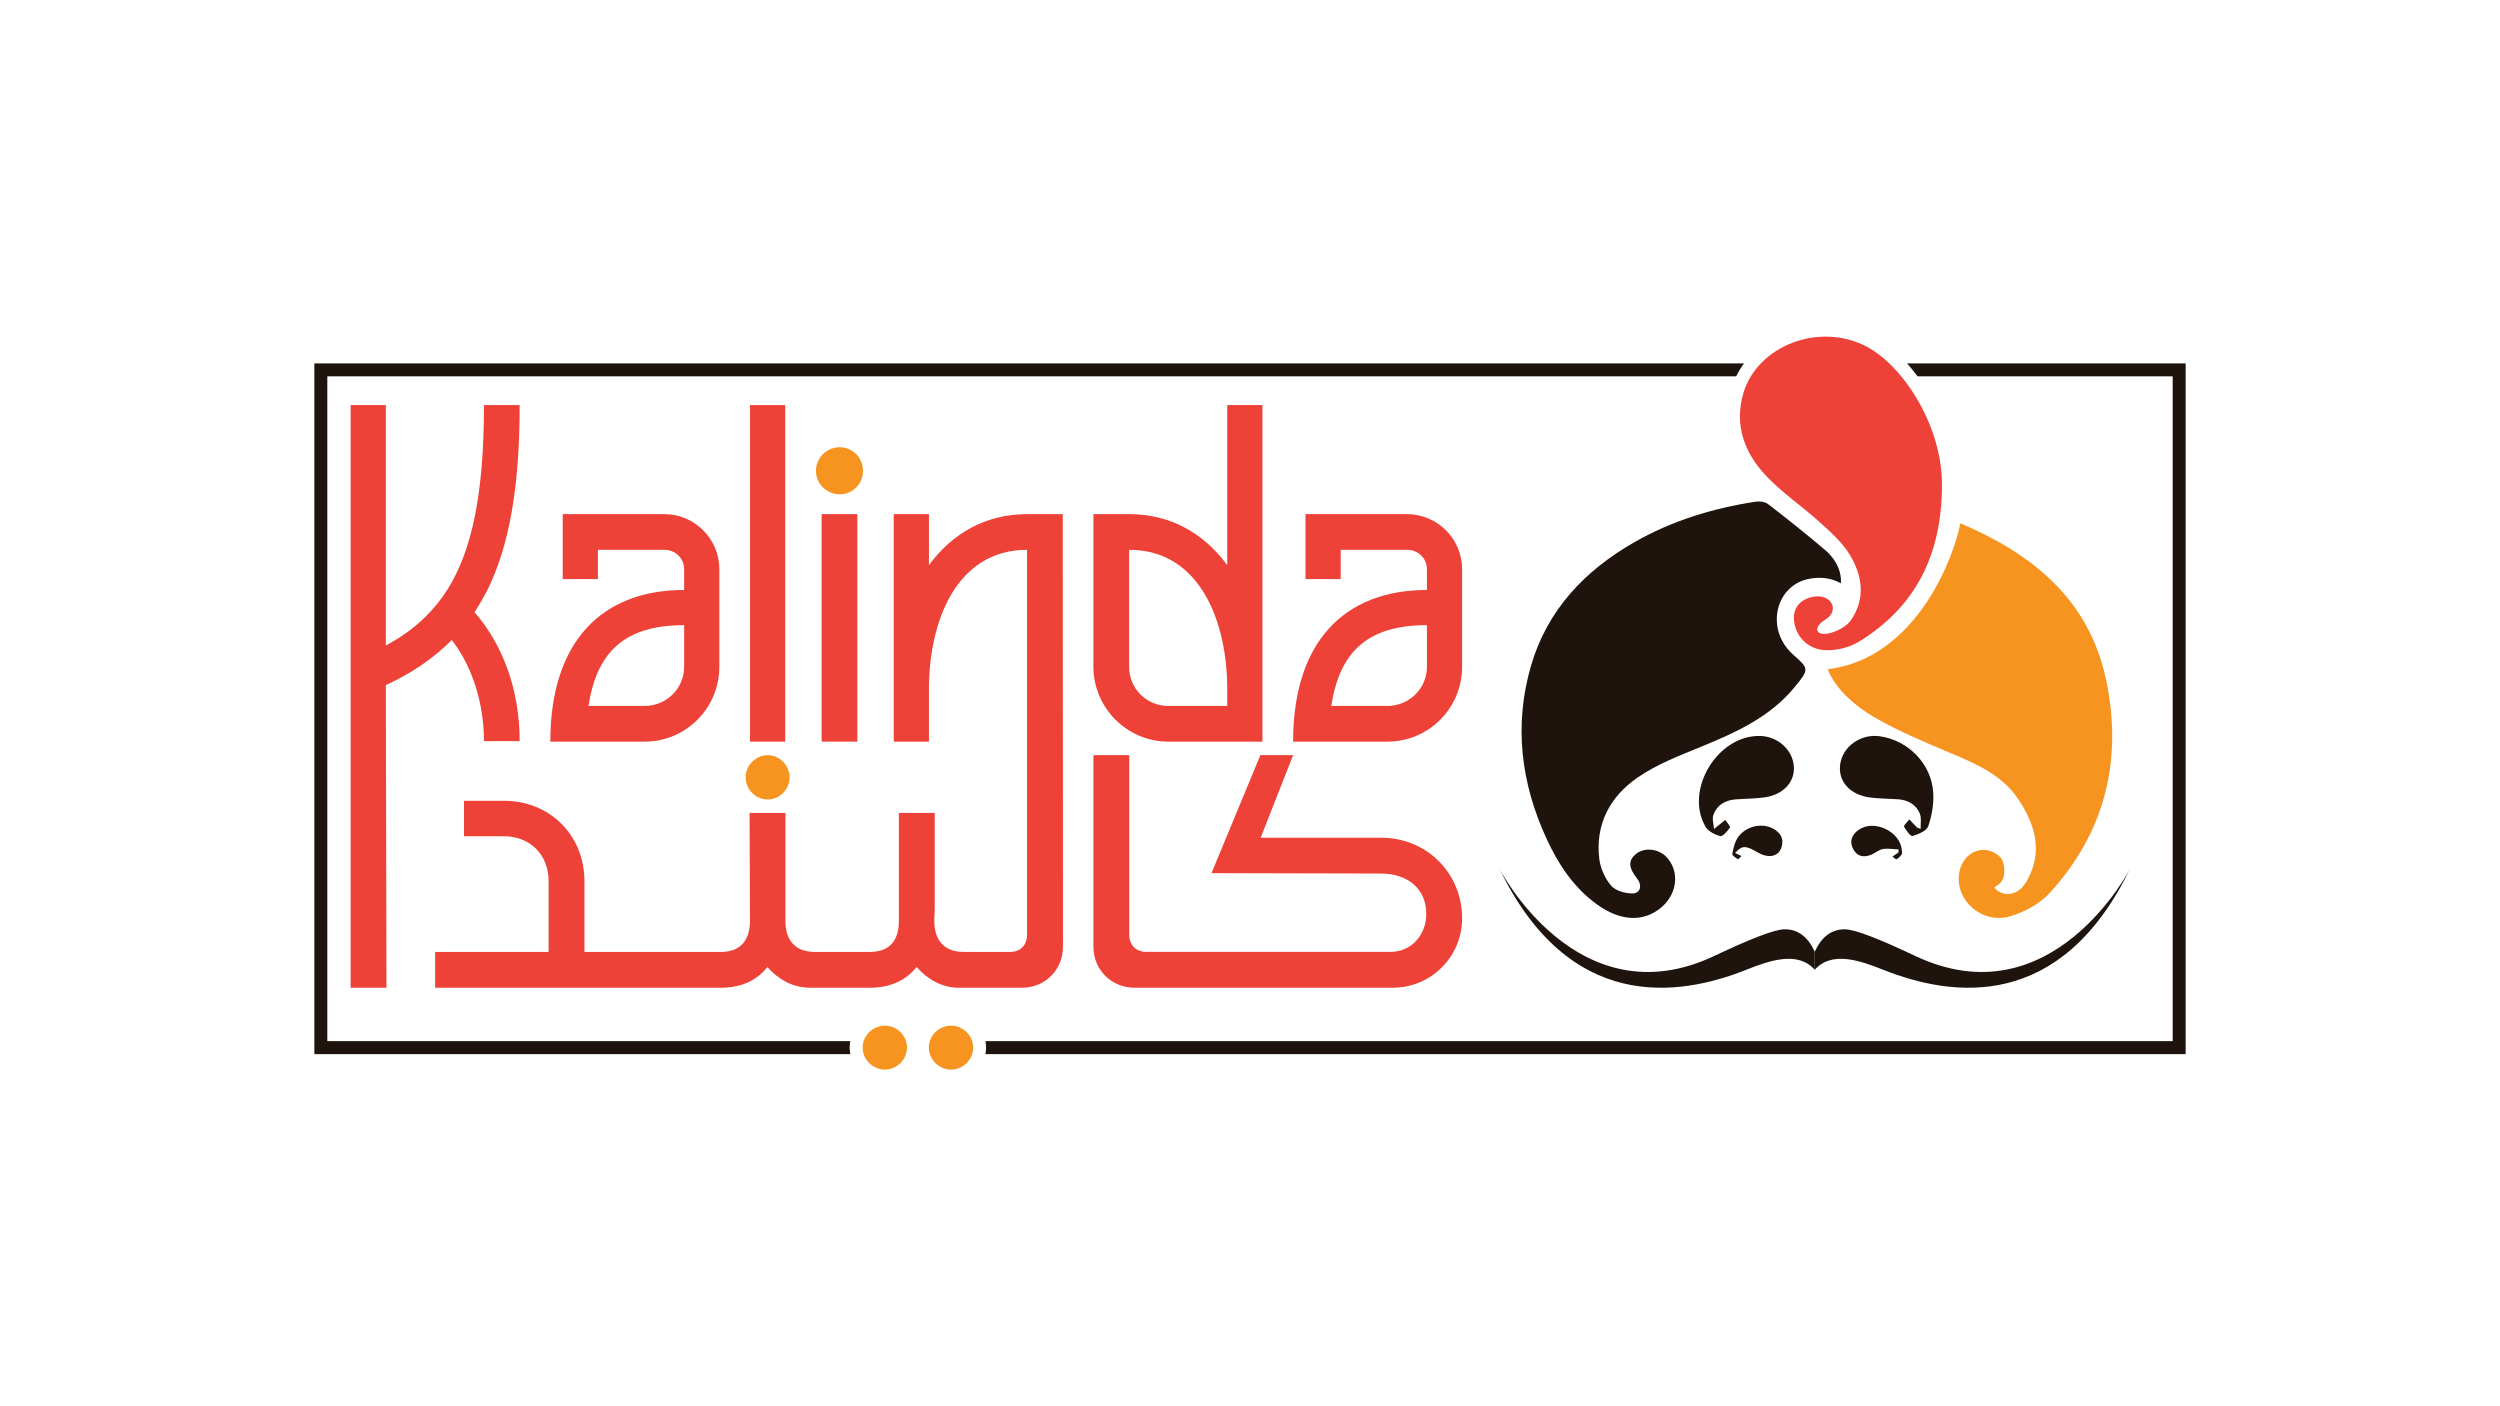 <?xml version="1.0" encoding="UTF-8"?>
<svg id="Layer_1" data-name="Layer 1" xmlns="http://www.w3.org/2000/svg" viewBox="0 0 453.543 255.118">
  <defs>
    <style>
      .cls-1 {
        fill: #ee4137;
      }

      .cls-2 {
        fill: #1f140d;
      }

      .cls-3 {
        fill: #f79420;
      }
    </style>
  </defs>
  <path class="cls-3" d="M148.025,85.449c0-2.429,1.975-4.316,4.316-4.316,2.336,0,4.224,1.887,4.224,4.316,0,2.339-1.887,4.226-4.224,4.226-2.341,0-4.316-1.887-4.316-4.226Z"/>
  <g>
    <path class="cls-1" d="M69.997,124.295c4.858-2.248,8.725-4.945,11.963-8.184,3.863,4.948,5.843,11.781,5.843,18.345h6.472c0-9.442-3.146-17.623-8.179-23.378,.81-1.261,1.527-2.519,2.248-3.868,4.043-8.094,5.931-18.794,5.931-33.72h-6.472c0,16.275-2.248,26.436-6.564,33.359-1.171,1.89-2.517,3.507-3.955,4.946-2.161,2.16-4.589,3.868-7.287,5.306v-43.611h-6.384v105.705h6.501l-.117-54.9Z"/>
    <path class="cls-1" d="M99.84,134.546h17.084c7.554,0,13.578-6.116,13.578-13.578v-17.716c0-5.484-4.492-9.981-9.979-9.981h-18.436v11.781h6.384v-5.306h12.051c1.98,0,3.594,1.529,3.594,3.507v3.777c-14.924,0-24.278,9.352-24.278,27.517Zm24.278-13.578c0,3.955-3.234,7.104-7.194,7.104h-10.159c1.526-9.981,6.745-14.658,17.353-14.658v7.555Z"/>
    <rect class="cls-1" x="136.067" y="73.49" width="6.384" height="61.056"/>
    <path class="cls-1" d="M192.802,93.272h-6.472c-7.555,0-13.578,3.507-17.806,9.262v-9.262h-6.384v41.275h6.384v-9.532c0-12.229,4.946-25.268,17.806-25.268l-.001,69.794c0,2.147-1.472,3.152-2.949,3.152h-8.577c-3.821,0-5.298-2.481-5.298-5.564v-.671c.067-.604,.067-1.141,.067-1.676v-17.297h-6.505v19.644c0,3.083-1.338,5.564-5.226,5.564h-10.056c-3.821,0-5.293-2.481-5.293-5.564v-19.644h-6.505l.067,19.778c-.067,3.016-1.472,5.43-5.23,5.43h-24.793v-12.805c0-8.38-6.304-14.615-14.617-14.615h-7.239v6.436h7.239c4.761,0,8.112,3.351,8.112,8.179v12.805h-20.581v6.503h51.813c4.027,0,6.707-1.541,8.447-3.754,1.919,2.182,4.554,3.704,7.587,3.746l.021,.008h10.963c4.022,0,6.702-1.541,8.514-3.754,1.942,2.212,4.626,3.754,7.642,3.754h11.463c4.157,0,7.441-3.217,7.441-7.443l-.033-78.481Z"/>
    <path class="cls-1" d="M211.944,134.546h17.084v-61.056h-6.384v29.043c-4.224-5.755-10.252-9.262-17.801-9.262h-6.477v27.697c0,7.462,6.116,13.578,13.578,13.578Zm-7.101-34.8c12.856,0,17.801,13.039,17.801,25.268v3.058h-10.7c-3.955,0-7.101-3.148-7.101-7.104v-21.223Z"/>
    <path class="cls-1" d="M255.277,93.272h-18.436v11.781h6.384v-5.306h12.051c1.975,0,3.594,1.529,3.594,3.507v3.777c-14.924,0-24.278,9.352-24.278,27.517h17.084c7.555,0,13.578-6.116,13.578-13.578v-17.716c0-5.484-4.497-9.981-9.979-9.981Zm3.594,27.697c0,3.955-3.238,7.104-7.194,7.104h-10.159c1.526-9.981,6.74-14.658,17.353-14.658v7.555Z"/>
    <path class="cls-1" d="M250.572,151.976h-21.863l5.886-14.983h-5.937l-8.872,21.41,30.786,.076c4.693,0,8.179,2.68,8.179,7.306,0,3.821-2.68,6.906-6.501,6.906h-44.362c-1.544,0-3.02-1.005-3.02-3.152v-32.547h-6.501v34.759c0,4.226,3.284,7.443,7.508,7.443h46.773c6.975,0,12.608-5.631,12.608-12.604,0-8.179-6.438-14.615-14.684-14.615Z"/>
  </g>
  <path class="cls-3" d="M135.27,141.015c0-2.145,1.808-4.022,4.022-4.022,2.143,0,3.955,1.877,3.955,4.022,0,2.212-1.812,4.022-3.955,4.022-2.215,0-4.022-1.81-4.022-4.022Z"/>
  <path class="cls-2" d="M333.971,105.831c-1.913-1.102-4.036-1.177-5.866-.8-5.732,1.181-7.635,8.303-3.647,12.869,.272,.312,.567,.607,.877,.881,2.893,2.556,2.867,2.655,.289,5.813-4.458,5.46-10.579,8.238-16.893,10.825-4.003,1.64-8.157,3.228-11.675,5.66-4.971,3.438-7.698,8.497-6.91,14.789,.211,1.686,1.031,3.512,2.129,4.797,.784,.918,2.494,1.404,3.8,1.424,1.514,.022,1.906-1.427,.941-2.671-1.589-2.05-1.665-3.237-.284-4.445,1.439-1.258,3.994-1.074,5.483,.396,2.509,2.477,2.181,6.641-.724,9.166-3.237,2.815-7.482,2.653-11.79-.471-4.211-3.053-6.974-7.232-9.113-11.871-4.678-10.145-5.981-20.66-2.823-31.453,2.951-10.085,9.706-17.189,18.66-22.331,6.852-3.936,14.294-6.195,22.068-7.396,.73-.113,1.722,.015,2.275,.442,3.547,2.742,7.072,5.523,10.47,8.446,2.085,1.794,2.89,4.106,2.734,5.929Z"/>
  <path class="cls-3" d="M331.574,121.413c16.196-1.965,22.972-20.59,24.067-26.479,13.073,5.542,23.23,13.779,26.359,28.038,3.184,14.51,.052,27.857-10.135,39.014-1.802,1.974-4.56,3.466-7.157,4.239-5.09,1.516-10.01-2.835-9.296-7.747,.413-2.841,2.755-4.785,5.369-4.18,.961,.223,2.182,.997,2.503,1.823,.298,.77,.532,2.168,.1,3.28-.512,1.32-1.765,1.388-1.522,1.704,.456,.593,1.435,1.047,2.214,1.073,1.863,.064,3.017-1.182,3.826-2.718,2.727-5.18,1.266-9.912-1.704-14.397-2.937-4.436-7.558-6.436-12.254-8.41-4.819-2.025-9.689-4.053-14.179-6.69-2.707-1.59-6.687-4.691-8.191-8.552Z"/>
  <path class="cls-1" d="M352.308,87.933c0,12.606-4.724,22.142-15.038,28.456-1.814,1.111-4.23,1.714-6.484,1.539-2.086-.172-4.24-1.611-5.021-3.962-.624-1.878-.439-3.861,1.344-5.007,.96-.617,2.486-.96,3.554-.672,2.173,.586,2.508,2.884,.561,4.061-2.565,1.55-1.721,3.221,.896,2.471,1.388-.398,2.905-1.208,3.671-2.316,2.71-3.915,2.073-8.116-.223-11.889-1.36-2.235-3.456-4.08-5.429-5.871-3.213-2.917-6.888-5.373-9.833-8.524-3.843-4.112-5.723-9.127-4.032-14.869,2.54-8.624,13.67-12.915,22.189-8.558,6.82,3.487,13.846,14.424,13.846,25.141Z"/>
  <g>
    <path class="cls-2" d="M348.444,150.367c-.042-.953,.177-2.021-.181-2.835-.717-1.632-2.19-2.421-3.982-2.534-1.654-.104-3.321-.106-4.962-.31-3.68-.456-5.892-2.926-5.485-5.991,.431-3.248,3.691-5.595,7.132-5.133,5.204,.698,9.469,5.023,9.76,10.287,.111,2.002-.251,4.133-.905,6.029-.294,.853-1.779,1.464-2.844,1.784-.344,.103-1.185-1.009-1.554-1.697-.109-.203,.619-.856,.963-1.302,.475,.495,.949,.989,1.424,1.484,.212,.073,.423,.145,.635,.218Z"/>
    <path class="cls-2" d="M310.951,150.389c.929-.747,1.488-1.195,2.046-1.643,.304,.479,.971,1.212,.846,1.39-.457,.651-1.317,1.659-1.77,1.542-1.004-.258-2.223-.907-2.706-1.763-3.764-6.665,2.211-16.505,9.869-16.402,3.242,.043,5.986,2.487,6.202,5.523,.199,2.797-1.878,5.111-5.231,5.61-1.767,.263-3.575,.239-5.362,.377-1.874,.145-3.352,1.031-4,2.795-.277,.754,.053,1.732,.105,2.572Z"/>
    <path class="cls-2" d="M344.461,154.107c-.953-.042-1.928-.226-2.851-.079-.708,.113-1.334,.676-2.022,.981-1.369,.606-2.63,.445-3.373-.94-.769-1.435-.259-2.689,1.037-3.563,2.803-1.893,7.475,.347,7.774,3.7,.024,.271,.097,.616-.031,.805-.238,.352-.572,.682-.942,.877-.122,.065-.479-.315-.728-.492,.357-.243,.715-.485,1.072-.728,.022-.187,.043-.374,.065-.561Z"/>
    <path class="cls-2" d="M314.778,154.744c.379,.182,.769,.369,1.16,.555-.224,.204-.586,.619-.649,.578-.399-.262-1.074-.692-1.025-.942,.205-1.04,.436-2.173,1.023-3.019,1.388-2.001,4.208-2.676,6.252-1.656,1.464,.731,2.19,1.907,1.621,3.546-.495,1.426-1.976,1.874-3.619,1.167-.628-.27-1.197-.677-1.823-.954-1.345-.597-1.848-.452-2.94,.725Z"/>
  </g>
  <g>
    <path class="cls-2" d="M329.227,172.66c-1.095-2.436-2.838-4.087-5.446-4.07-1.902,.012-6.335,1.788-12.809,4.846-24.744,11.688-38.902-15.743-38.902-15.743,12.614,25.934,32.263,23.216,44.761,18.23,4.183-1.669,9.323-3.467,12.397,.011v-3.273Z"/>
    <path class="cls-2" d="M329.227,172.66c1.095-2.436,2.838-4.087,5.446-4.07,1.902,.012,6.335,1.788,12.809,4.846,24.744,11.688,38.902-15.743,38.902-15.743-12.614,25.934-32.263,23.216-44.761,18.23-4.183-1.669-9.323-3.467-12.397,.011v-3.273Z"/>
  </g>
  <path class="cls-3" d="M164.539,190.026c0,2.212-1.808,4.022-4.022,4.022-2.143,0-4.022-1.81-4.022-4.022,0-2.145,1.879-3.955,4.022-3.955,2.215,0,4.022,1.81,4.022,3.955Z"/>
  <path class="cls-3" d="M176.543,190.026c0,2.212-1.812,4.022-4.022,4.022-2.147,0-4.027-1.81-4.027-4.022,0-2.145,1.879-3.955,4.027-3.955,2.21,0,4.022,1.81,4.022,3.955Z"/>
  <g>
    <path class="cls-2" d="M154.142,190.026c0-.39,.048-.77,.121-1.143H59.38V68.275h255.593c.407-.825,.882-1.612,1.426-2.352H57.028v125.314h97.24c-.079-.393-.126-.797-.126-1.209Z"/>
    <path class="cls-2" d="M345.975,65.922c.655,.735,1.289,1.522,1.901,2.352h46.286v120.609s-215.383,0-215.383,0c.069,.372,.117,.752,.117,1.143,0,.414-.046,.817-.122,1.209h217.741V65.922h-50.54Z"/>
  </g>
  <rect class="cls-1" x="149.057" y="93.272" width="6.477" height="41.275"/>
</svg>